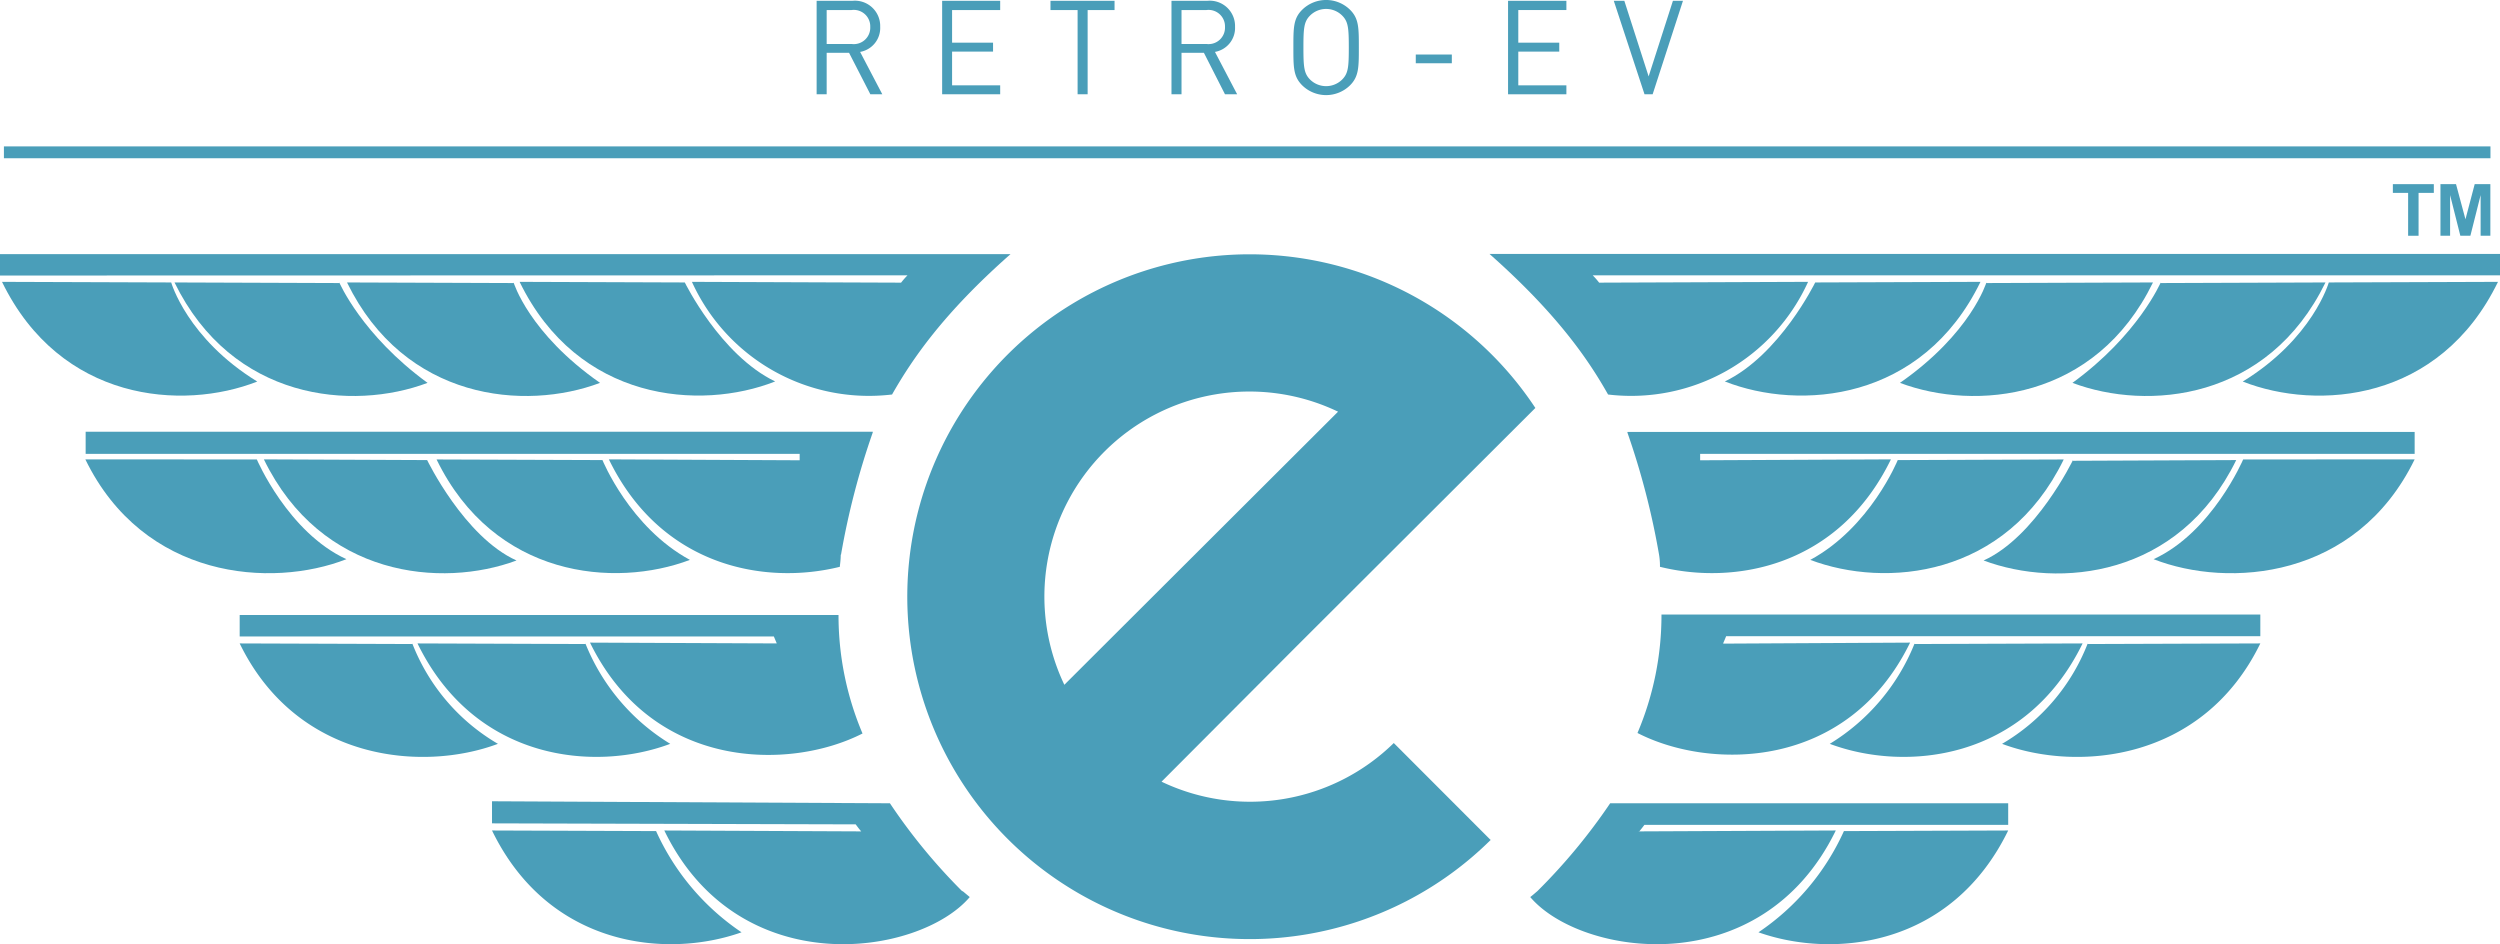 <svg xmlns="http://www.w3.org/2000/svg" viewBox="0 0 248.98 94.04"><defs><style>.cls-1,.cls-2{fill:#4a9eb9;}.cls-1{fill-rule:evenodd;}</style></defs><title>retro-ev</title><g id="Layer_2" data-name="Layer 2"><g id="Layer_1-2" data-name="Layer 1"><path class="cls-1" d="M231.93,28.13s-1.58,5.58-8.57,9.87c7.47,2.93,19.63,2,25.42-9.93l-16.85.06Z"/><path class="cls-1" d="M215.19,28.13s-2.24,5.23-8.79,10c7.49,2.82,19.47,1.76,25.2-10l-16.41.06Z"/><path class="cls-1" d="M197.83,28.13s-1.52,5.06-8.61,10c7.49,2.82,19.47,1.76,25.2-10l-16.59.06Z"/><path class="cls-1" d="M180.78,28.13s-3.53,7.23-9,9.86c7.47,2.94,19.66,2,25.46-9.92l-16.47.06Z"/><path class="cls-1" d="M159.24,28.15l20.83-.08a19.35,19.35,0,0,1-19.92,11.22c-2-3.55-5.14-8.1-11.81-14H249v2.13l-90.38,0a7.27,7.27,0,0,1,.64.73Z"/><path class="cls-1" d="M223.4,45.76s-3.09,7.26-8.92,9.93c7.47,2.92,20.19,2,26-9.94Z"/><path class="cls-1" d="M206.45,45.82s-3.7,7.65-8.9,10c7.49,2.8,19.43,1.72,25.16-10l-16.26.07Z"/><path class="cls-1" d="M189,45.82s-2.72,6.7-8.71,9.94c7.48,2.83,19.49,1.79,25.24-10L189,45.82Z"/><path class="cls-1" d="M169.32,45.84l19-.09c-5.2,10.69-15.54,12.55-23,10.7,0-.23,0-.65-.09-1.2a76.18,76.18,0,0,0-3.15-12.16l0-.07h0l0,0h78.4V45.2H169.32c0,.21,0,.42,0,.64Z"/><path class="cls-1" d="M207.92,64.08a19.93,19.93,0,0,1-8.53,10c7.49,2.81,20,1.75,25.72-10l-17.19.06Z"/><path class="cls-1" d="M190.68,64.08a20.72,20.72,0,0,1-8.45,10c7.49,2.81,19.45,1.74,25.18-10l-16.73.06Z"/><path class="cls-1" d="M171.62,64.1,190.23,64c-6.21,12.74-19.92,12.72-27.15,9h0a30,30,0,0,0,2.39-11.8h59.64v2.16h-53.2c-.09.23-.19.46-.29.69Z"/><path class="cls-1" d="M183.64,82.77a24.11,24.11,0,0,1-8.51,10.08c7.51,2.66,19.22,1.46,24.87-10.14l-16.36.06Z"/><path class="cls-1" d="M163.22,82.8l19.61-.09c-7.46,15.3-25.44,12.51-30.43,6.63.26-.2.5-.41.73-.61A58.2,58.2,0,0,0,160.36,80L200,80v2.15l-36.23,0c-.17.23-.36.47-.55.7Z"/><path class="cls-1" d="M17.05,28.13s1.59,5.58,8.57,9.87C18.15,40.93,6,40,.2,28.07l16.85.06Z"/><path class="cls-1" d="M33.79,28.13s2.24,5.23,8.79,10c-7.48,2.82-19.46,1.76-25.2-10l16.41.06Z"/><path class="cls-1" d="M51.15,28.13s1.52,5.06,8.61,10c-7.48,2.82-19.46,1.76-25.2-10l16.59.06Z"/><path class="cls-1" d="M68.2,28.13s3.54,7.23,9,9.86c-7.47,2.94-19.65,2-25.45-9.92l16.46.06Z"/><path class="cls-1" d="M88.83,39.29A19.36,19.36,0,0,1,68.91,28.07l20.83.08a8.8,8.8,0,0,1,.64-.73L0,27.44V25.31H100.64c-6.67,5.88-9.78,10.43-11.81,14Z"/><path class="cls-1" d="M25.58,45.76s3.1,7.26,8.92,9.93c-7.47,2.92-20.19,2-26-9.94Z"/><path class="cls-1" d="M42.54,45.82s3.69,7.65,8.9,10C44,58.59,32,57.51,26.28,45.75l16.26.07Z"/><path class="cls-1" d="M60,45.82s2.72,6.7,8.71,9.94c-7.48,2.83-19.49,1.79-25.23-10L60,45.82Z"/><path class="cls-1" d="M83.73,55.25c0,.55-.08,1-.09,1.2-7.46,1.85-17.8,0-23-10.7l19,.09c0-.22,0-.43,0-.64H8.53V43H86.92v0h0l0,.07a76.33,76.33,0,0,0-3.16,12.16Z"/><path class="cls-1" d="M41.06,64.08a19.93,19.93,0,0,0,8.53,10c-7.49,2.81-20,1.75-25.72-10l17.19.06Z"/><path class="cls-1" d="M58.3,64.08a20.72,20.72,0,0,0,8.45,10c-7.49,2.81-19.44,1.74-25.17-10l16.72.06Z"/><path class="cls-1" d="M85.9,73.05h0C78.67,76.74,65,76.76,58.76,64l18.6.08-.29-.69H23.87V61.25H83.51a30.14,30.14,0,0,0,2.39,11.8Z"/><path class="cls-1" d="M65.34,82.77a24.11,24.11,0,0,0,8.51,10.08C66.35,95.51,54.63,94.31,49,82.71l16.36.06Z"/><path class="cls-1" d="M95.85,88.73l.73.61c-5,5.88-23,8.67-30.42-6.63l19.61.09c-.2-.23-.38-.47-.55-.7L49,82V79.8L88.63,80a57.47,57.47,0,0,0,7.22,8.78Z"/><path class="cls-1" d="M148.48,83.63a34.1,34.1,0,1,1,4.43-43L129.17,64.32l0,0L115.68,77.85A20.45,20.45,0,0,0,138.81,74l9.67,9.68ZM106,68.2,133.26,41A20.42,20.42,0,0,0,106,68.2Z"/><polygon class="cls-1" points="248.03 14.58 0.39 14.58 0.39 15.76 248.03 15.76 248.03 14.58 248.03 14.58"/><polygon class="cls-2" points="239.83 23.48 239.83 19.21 238.31 19.21 238.31 18.34 242.39 18.34 242.39 19.21 240.87 19.21 240.87 23.48 239.83 23.48 239.83 23.48"/><polygon class="cls-2" points="243.05 23.48 243.05 18.34 244.6 18.34 245.54 21.84 246.46 18.34 248.02 18.34 248.02 23.48 247.05 23.48 247.05 19.43 246.03 23.48 245.03 23.48 244.01 19.43 244.01 23.48 243.05 23.48 243.05 23.48"/><path class="cls-2" d="M141,6.3V5.43h3.59V6.3Z"/><path class="cls-2" d="M164.59,9.39h-.81L160.72.08h1.05l2.42,7.53L166.61.08h1Z"/><path class="cls-2" d="M150.19,9.39V.08H156V1h-4.79V4.25h4.08v.89h-4.08V8.5H156v.89Z"/><path class="cls-2" d="M86.68,9.39,84.56,5.26H82.33V9.39h-1V.08H84.9a2.52,2.52,0,0,1,2.76,2.59,2.42,2.42,0,0,1-2,2.5l2.21,4.22ZM84.81,1H82.33V4.38h2.48a1.64,1.64,0,0,0,1.86-1.7A1.64,1.64,0,0,0,84.81,1Z"/><path class="cls-2" d="M93.83,9.39V.08h5.78V1H94.82V4.25H98.9v.89H94.82V8.5h4.79v.89Z"/><path class="cls-2" d="M108.32,1V9.39h-1V1h-2.7V.08H111V1Z"/><path class="cls-2" d="M122,9.39,119.9,5.26h-2.23V9.39h-1V.08h3.57A2.52,2.52,0,0,1,123,2.67a2.42,2.42,0,0,1-2,2.5l2.21,4.22ZM120.15,1h-2.48V4.38h2.48A1.64,1.64,0,0,0,122,2.68,1.64,1.64,0,0,0,120.15,1Z"/><path class="cls-2" d="M134.45,8.5a3.4,3.4,0,0,1-4.76,0c-.88-.88-.88-1.79-.88-3.77s0-2.89.88-3.76a3.4,3.4,0,0,1,4.76,0c.88.87.88,1.79.88,3.76S135.33,7.62,134.45,8.5Zm-.77-6.94a2.27,2.27,0,0,0-3.22,0c-.59.6-.65,1.23-.65,3.17s.06,2.58.65,3.18a2.27,2.27,0,0,0,3.22,0c.59-.6.65-1.23.65-3.18S134.27,2.16,133.68,1.56Z"/></g></g></svg>